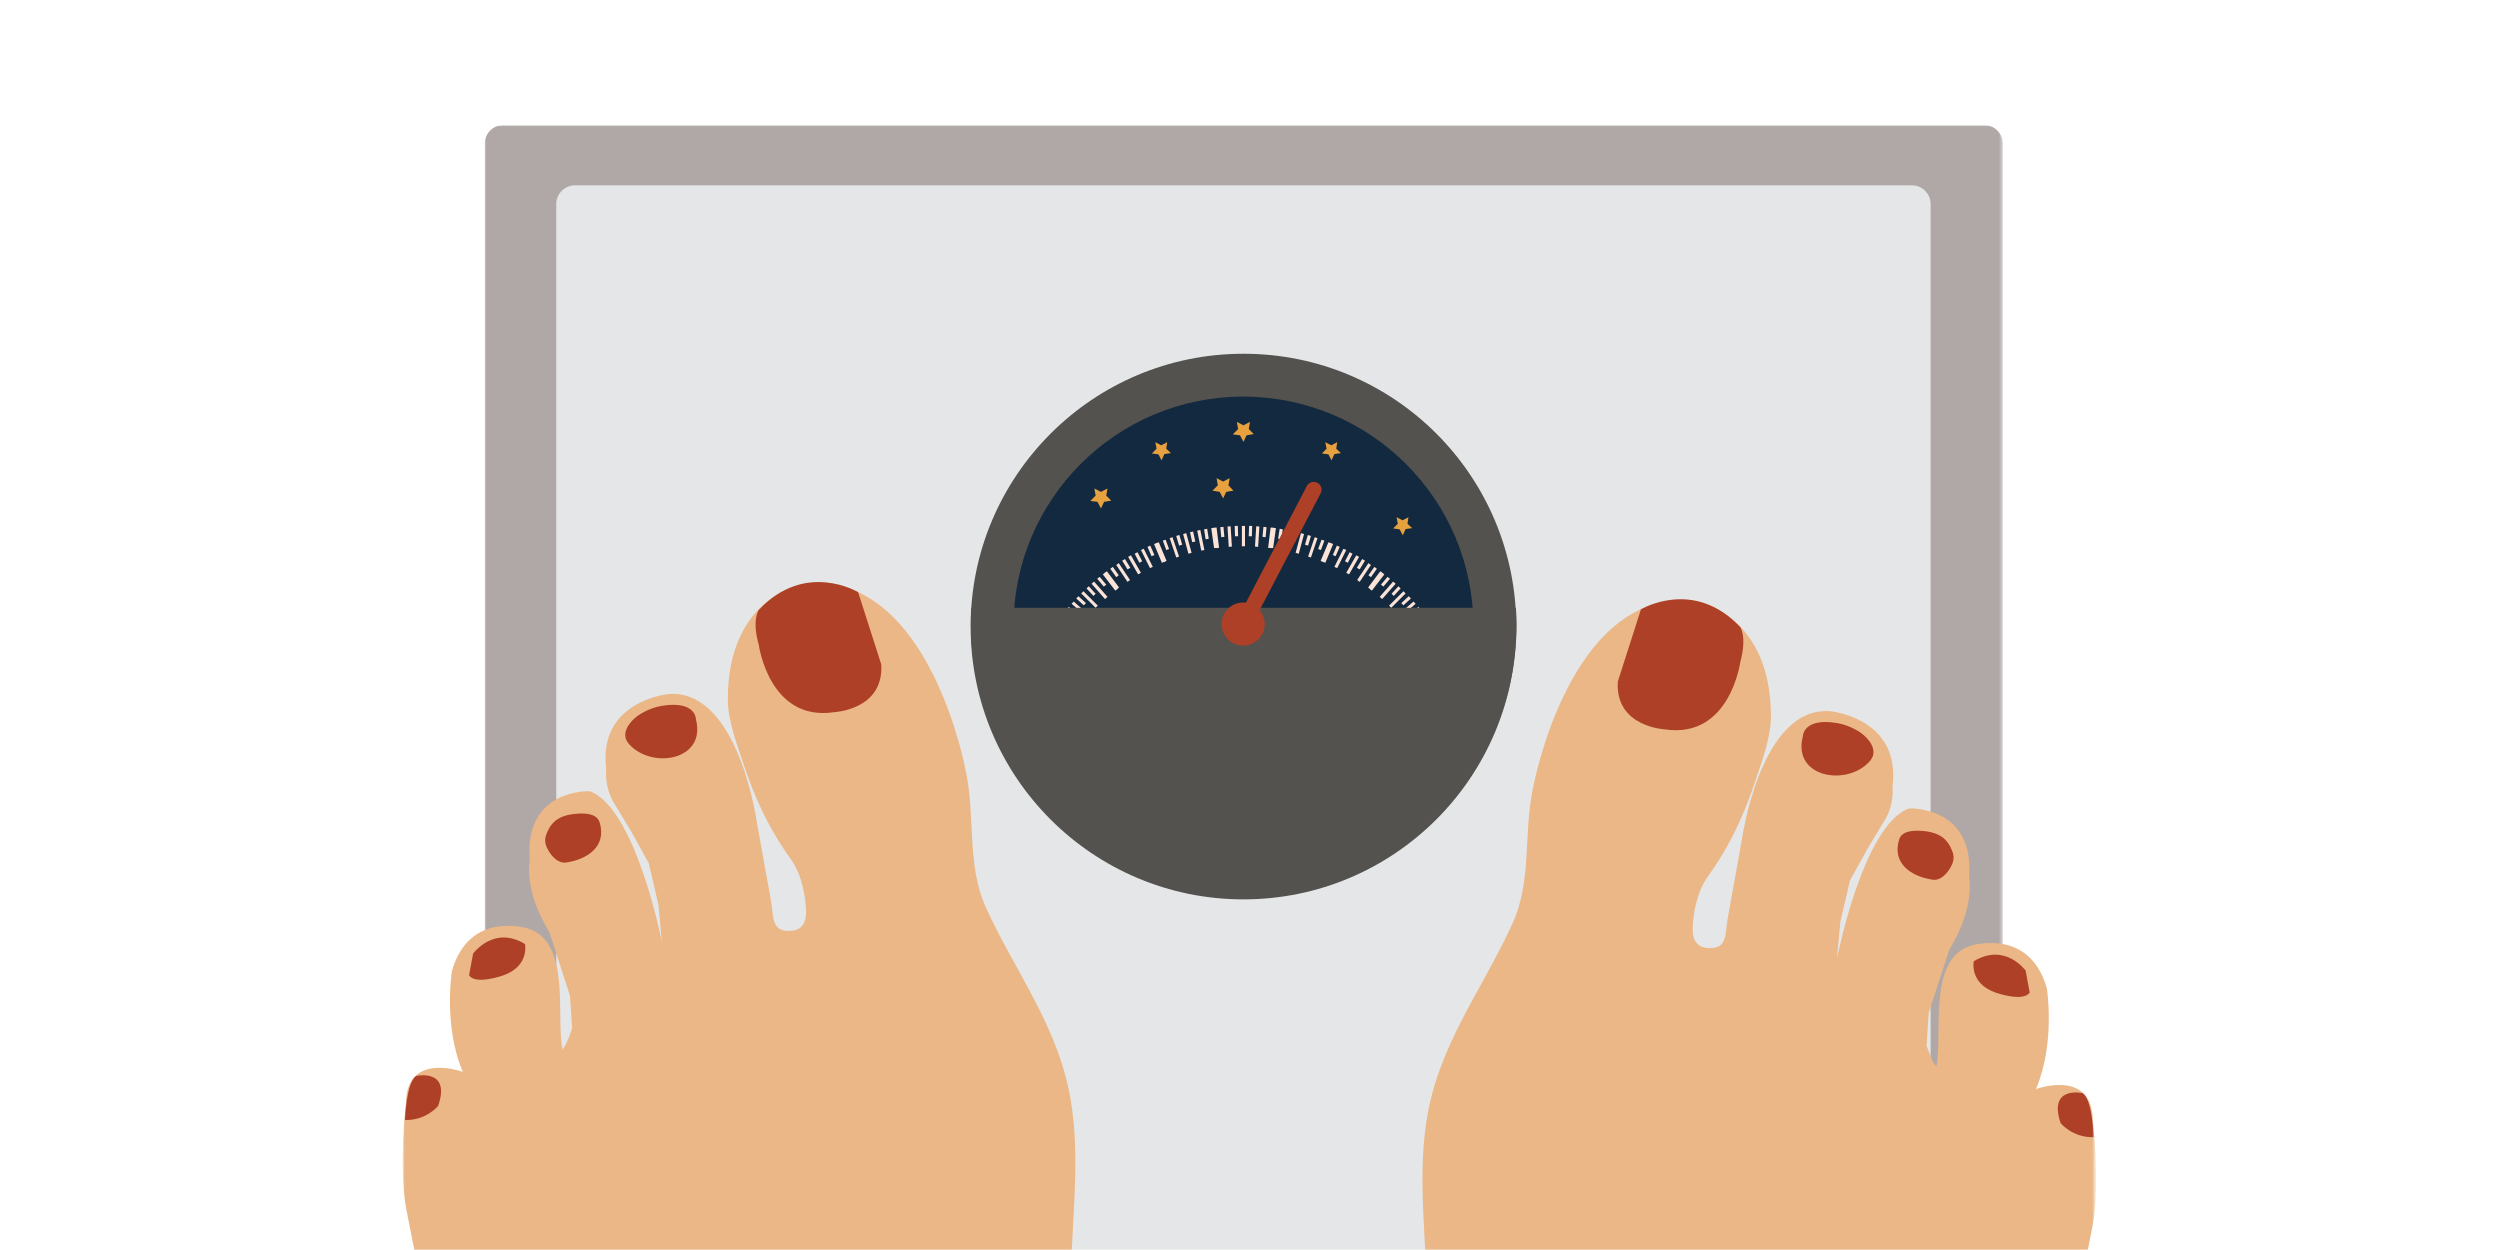 <?xml version="1.0" encoding="UTF-8"?> <svg xmlns="http://www.w3.org/2000/svg" xmlns:xlink="http://www.w3.org/1999/xlink" version="1.1" id="Layer_1" x="0px" y="0px" viewBox="0 0 800 400" style="enable-background:new 0 0 800 400;" xml:space="preserve"> <style type="text/css"> .st0{filter:url(#Adobe_OpacityMaskFilter);} .st1{fill-rule:evenodd;clip-rule:evenodd;fill:#FFFFFF;} .st2{mask:url(#v7mr7kicqb_1_);} .st3{filter:url(#Adobe_OpacityMaskFilter_1_);} .st4{mask:url(#uf4orqyaxd_1_);fill-rule:evenodd;clip-rule:evenodd;fill:#B0A7A7;} .st5{fill-rule:evenodd;clip-rule:evenodd;fill:#E4E6E7;} .st6{fill-rule:evenodd;clip-rule:evenodd;fill:#54524E;} .st7{fill-rule:evenodd;clip-rule:evenodd;fill:#13293F;} .st8{fill:#FBE3D7;} .st9{fill:none;stroke:#AD4026;stroke-width:5;stroke-linecap:round;} .st10{fill-rule:evenodd;clip-rule:evenodd;fill:#E7A13E;} .st11{fill-rule:evenodd;clip-rule:evenodd;fill:#AD4026;} .st12{fill-rule:evenodd;clip-rule:evenodd;fill:#EBB786;} </style> <g> <g> <defs> <filter id="Adobe_OpacityMaskFilter" filterUnits="userSpaceOnUse" x="129" y="40" width="541.6" height="576"> <feColorMatrix type="matrix" values="1 0 0 0 0 0 1 0 0 0 0 0 1 0 0 0 0 0 1 0"></feColorMatrix> </filter> </defs> <mask maskUnits="userSpaceOnUse" x="129" y="40" width="541.6" height="576" id="v7mr7kicqb_1_"> <g class="st0"> <path id="siq5lh23pa_2_" class="st1" d="M0,0h800v400H0V0z"></path> </g> </mask> <g class="st2"> <g> <g> <g transform="translate(128.78 40) translate(26.22)"> <defs> <filter id="Adobe_OpacityMaskFilter_1_" filterUnits="userSpaceOnUse" x="0.1" y="0" width="485.8" height="485.8"> <feColorMatrix type="matrix" values="1 0 0 0 0 0 1 0 0 0 0 0 1 0 0 0 0 0 1 0"></feColorMatrix> </filter> </defs> <mask maskUnits="userSpaceOnUse" x="0.1" y="0" width="485.8" height="485.8" id="uf4orqyaxd_1_"> <g class="st3"> <path id="ykhfh3rjmc_1_" class="st1" d="M0.1,0h485.8v485.8H0.1V0z"></path> </g> </mask> <path class="st4" d="M479.8,485.8H6.1c-3.3,0-6-2.7-6-6V6c0-3.3,2.7-6,6-6h473.8c3.3,0,6,2.7,6,6v473.8 C485.8,483.1,483.1,485.8,479.8,485.8"></path> </g> <path class="st5" d="M611.9,499.1H184c-3.3,0-6-2.7-6-6V65.3c0-3.3,2.7-6,6-6h427.8c3.3,0,6,2.7,6,6v427.8 C617.9,496.4,615.2,499.1,611.9,499.1"></path> <path class="st6" d="M485.2,200.5c0,48.2-39.1,87.3-87.3,87.3c-48.2,0-87.3-39.1-87.3-87.3c0-48.2,39.1-87.3,87.3-87.3 C446.2,113.2,485.2,152.3,485.2,200.5"></path> <path class="st7" d="M471.5,200.5c0,40.6-32.9,73.6-73.6,73.6c-40.6,0-73.6-32.9-73.6-73.6s32.9-73.6,73.6-73.6 C438.6,127,471.5,159.9,471.5,200.5"></path> <path class="st8" d="M332.6,232.3v6.5h-1v-6.5H332.6z M337.2,232.3v6.5h-1v-6.5H337.2z M334.9,235.5v3.3h-1v-3.3H334.9z M341.8,232.3v6.5h-1v-6.5H341.8z M339.5,235.5v3.3h-1v-3.3H339.5z M346.3,232.3v6.5h-1v-6.5H346.3z M344.1,235.5v3.3h-1v-3.3 H344.1z M350.9,232.3v6.5h-1v-6.5H350.9z M348.6,235.5v3.3h-1v-3.3H348.6z"></path> <path class="st8" d="M351.5,232.3v6.5h-1v-6.5H351.5z M356.1,232.3v6.5h-1v-6.5H356.1z M353.8,235.5v3.3h-1v-3.3H353.8z M360.7,232.3v6.5h-1v-6.5H360.7z M358.4,235.5v3.3h-1v-3.3H358.4z M365.2,232.3v6.5h-1v-6.5H365.2z M363,235.5v3.3h-1v-3.3 H363z M369.8,232.3v6.5h-1v-6.5H369.8z M367.5,235.5v3.3h-1v-3.3H367.5z"></path> <path class="st8" d="M370.4,232.3v6.5h-1v-6.5H370.4z M375,232.3v6.5h-1v-6.5H375z M372.7,235.5v3.3h-1v-3.3H372.7z M379.6,232.3v6.5h-1v-6.5H379.6z M377.3,235.5v3.3h-1v-3.3H377.3z M384.1,232.3v6.5h-1v-6.5H384.1z M381.8,235.5v3.3h-1v-3.3 H381.8z M388.7,232.3v6.5h-1v-6.5H388.7z M386.4,235.5v3.3h-1v-3.3H386.4z"></path> <path class="st8" d="M389.3,232.3v6.5h-1v-6.5H389.3z M393.9,232.3v6.5h-1v-6.5H393.9z M391.6,235.5v3.3h-1v-3.3H391.6z M398.4,232.3v6.5h-1v-6.5H398.4z M396.2,235.5v3.3h-1v-3.3H396.2z M403,232.3v6.5h-1v-6.5H403z M400.7,235.5v3.3h-1v-3.3 H400.7z M407.6,232.3v6.5h-1v-6.5H407.6z M405.3,235.5v3.3h-1v-3.3H405.3z"></path> <path class="st8" d="M408.2,232.3v6.5h-1v-6.5H408.2z M412.8,232.3v6.5h-1v-6.5H412.8z M410.5,235.5v3.3h-1v-3.3H410.5z M417.3,232.3v6.5h-1v-6.5H417.3z M415.1,235.5v3.3h-1v-3.3H415.1z M421.9,232.3v6.5h-1v-6.5H421.9z M419.6,235.5v3.3h-1v-3.3 H419.6z M426.5,232.3v6.5h-1v-6.5H426.5z M424.2,235.5v3.3h-1v-3.3H424.2z"></path> <path class="st8" d="M427.1,232.3v6.5h-1v-6.5H427.1z M431.7,232.3v6.5h-1v-6.5H431.7z M429.4,235.5v3.3h-1v-3.3H429.4z M436.2,232.3v6.5h-1v-6.5H436.2z M433.9,235.5v3.3h-1v-3.3H433.9z M440.8,232.3v6.5h-1v-6.5H440.8z M438.5,235.5v3.3h-1v-3.3 H438.5z M445.4,232.3v6.5h-1v-6.5H445.4z M443.1,235.5v3.3h-1v-3.3H443.1z"></path> <path class="st8" d="M446,232.3v6.5h-1v-6.5H446z M450.6,232.3v6.5h-1v-6.5H450.6z M448.3,235.5v3.3h-1v-3.3H448.3z M455.1,232.3v6.5h-1v-6.5H455.1z M452.8,235.5v3.3h-1v-3.3H452.8z M459.7,232.3v6.5h-1v-6.5H459.7z M457.4,235.5v3.3h-1v-3.3 H457.4z M464.2,232.3v6.5h-1v-6.5H464.2z M462,235.5v3.3h-1v-3.3H462z"></path> <path class="st8" d="M470.4,230.6l0.1,1l-6.4,0.9l-0.1-1L470.4,230.6z M469.5,226l0.2,1l-6.4,1.3l-0.2-1L469.5,226z M470,228.3 l0.2,1l-3.2,0.6l-0.2-1L470,228.3z M468.4,221.6l0.3,1l-6.3,1.7l-0.3-1L468.4,221.6z M469,223.8l0.2,1l-3.2,0.8l-0.2-1 L469,223.8z M467,217.2l0.3,0.9l-6.1,2.1l-0.3-0.9L467,217.2z M467.8,219.4l0.3,1l-3.1,1l-0.3-1L467.8,219.4z M465.4,212.9 l0.4,0.9l-6,2.5l-0.4-0.9L465.4,212.9z M466.2,215l0.4,0.9l-3,1.2l-0.4-0.9L466.2,215z"></path> <path class="st8" d="M465.1,212.3l0.4,0.9l-6,2.6l-0.4-0.9L465.1,212.3z M463.1,208.1l0.5,0.9l-5.8,2.9l-0.5-0.9L463.1,208.1z M464.2,210.2l0.4,0.9l-2.9,1.4l-0.4-0.9L464.2,210.2z M460.9,204.1l0.5,0.9l-5.6,3.3l-0.5-0.9L460.9,204.1z M462.1,206.1 l0.5,0.9l-2.9,1.6l-0.5-0.9L462.1,206.1z M458.4,200.2l0.6,0.8l-5.4,3.6l-0.6-0.8L458.4,200.2z M459.7,202.1l0.5,0.8l-2.8,1.7 l-0.5-0.8L459.7,202.1z M455.7,196.5l0.6,0.8l-5.2,4l-0.6-0.8L455.7,196.5z M457.1,198.4l0.6,0.8l-2.6,1.9l-0.6-0.8 L457.1,198.4z"></path> <path class="st8" d="M455.3,196l0.6,0.8l-5.1,4l-0.6-0.8L455.3,196z M452.3,192.5l0.7,0.7l-4.9,4.3l-0.7-0.7L452.3,192.5z M453.9,194.2l0.6,0.8l-2.5,2.1l-0.6-0.8L453.9,194.2z M449.1,189.2l0.7,0.7l-4.6,4.6l-0.7-0.7L449.1,189.2z M450.8,190.8 l0.7,0.7l-2.4,2.2l-0.7-0.7L450.8,190.8z M445.8,186.1l0.8,0.7l-4.3,4.9l-0.8-0.7L445.8,186.1z M447.5,187.6l0.7,0.7l-2.2,2.4 l-0.7-0.7L447.5,187.6z M442.2,183.2l0.8,0.6l-4,5.2l-0.8-0.6L442.2,183.2z M444,184.6l0.8,0.6l-2.1,2.5l-0.8-0.6L444,184.6z"></path> <path class="st8" d="M441.7,182.8l0.8,0.6l-3.9,5.2l-0.8-0.6L441.7,182.8z M437.9,180.2l0.8,0.6l-3.6,5.4l-0.8-0.6L437.9,180.2 z M439.8,181.4l0.8,0.6l-1.9,2.7l-0.8-0.6L439.8,181.4z M434,177.7l0.9,0.5l-3.2,5.6l-0.9-0.5L434,177.7z M435.9,178.9l0.9,0.5 l-1.7,2.8l-0.9-0.5L435.9,178.9z M429.9,175.6l0.9,0.4l-2.9,5.8l-0.9-0.4L429.9,175.6z M431.9,176.7l0.9,0.5l-1.5,2.9l-0.9-0.5 L431.9,176.7z M425.7,173.7l0.9,0.4l-2.5,6l-0.9-0.4L425.7,173.7z M427.8,174.6l0.9,0.4l-1.3,3l-0.9-0.4L427.8,174.6z"></path> <path class="st8" d="M425.1,173.5l0.9,0.4l-2.5,6l-0.9-0.4L425.1,173.5z M420.7,171.9l0.9,0.3l-2.1,6.2l-0.9-0.3L420.7,171.9z M422.9,172.7l0.9,0.3l-1.1,3l-0.9-0.3L422.9,172.7z M416.3,170.6l1,0.3l-1.7,6.3l-1-0.3L416.3,170.6z M418.5,171.2l1,0.3 l-0.9,3.1l-1-0.3L418.5,171.2z M411.8,169.6l1,0.2l-1.3,6.4l-1-0.2L411.8,169.6z M414.1,170.1l1,0.2l-0.7,3.2l-1-0.2 L414.1,170.1z M407.3,168.9l1,0.1l-0.9,6.4l-1-0.1L407.3,168.9z M409.5,169.2l1,0.2l-0.5,3.2l-1-0.2L409.5,169.2z"></path> <path class="st8" d="M406.6,168.8l1,0.1l-0.8,6.5l-1-0.1L406.6,168.8z M402,168.4l1,0.1l-0.4,6.5l-1-0.1L402,168.4z M404.3,168.6l1,0.1l-0.3,3.2l-1-0.1L404.3,168.6z M398.4,168.3v6.5h-1v-6.5H398.4z M399.7,168.3l1,0l-0.1,3.3l-1,0 L399.7,168.3z M393.8,168.4l0.4,6.5l-1,0.1l-0.4-6.5L393.8,168.4z M396.1,168.3l0.1,3.3l-1,0l-0.1-3.3L396.1,168.3z M389.3,168.8l0.8,6.5l-1,0.1l-0.8-6.5L389.3,168.8z M391.5,168.6l0.3,3.2l-1,0.1l-0.3-3.2L391.5,168.6z"></path> <path class="st8" d="M388.6,168.9l0.9,6.4l-1,0.1l-0.9-6.4L388.6,168.9z M384.1,169.6l1.3,6.4l-1,0.2l-1.3-6.4L384.1,169.6z M386.3,169.2l0.5,3.2l-1,0.2l-0.5-3.2L386.3,169.2z M379.6,170.6l1.7,6.3l-1,0.3l-1.7-6.3L379.6,170.6z M381.8,170.1l0.7,3.2 l-1,0.2l-0.7-3.2L381.8,170.1z M375.2,171.9l2.1,6.2l-0.9,0.3l-2.1-6.2L375.2,171.9z M377.4,171.2l0.9,3.1l-1,0.3l-0.9-3.1 L377.4,171.2z M370.8,173.5l2.5,6l-0.9,0.4l-2.5-6L370.8,173.5z M373,172.7l1.1,3l-0.9,0.3l-1.1-3L373,172.7z"></path> <path class="st8" d="M370.2,173.7l2.5,6l-0.9,0.4l-2.5-6L370.2,173.7z M366,175.6l2.9,5.8l-0.9,0.4l-2.9-5.8L366,175.6z M368.1,174.6l1.3,3l-0.9,0.4l-1.3-3L368.1,174.6z M361.9,177.7l3.2,5.6l-0.9,0.5l-3.2-5.6L361.9,177.7z M364,176.7l1.5,2.9 l-0.9,0.5l-1.5-2.9L364,176.7z M358,180.2l3.6,5.4l-0.8,0.6l-3.6-5.4L358,180.2z M360,178.9l1.7,2.8l-0.9,0.5l-1.7-2.8 L360,178.9z M354.2,182.8l3.9,5.2l-0.8,0.6l-3.9-5.2L354.2,182.8z M356.1,181.4l1.9,2.7l-0.8,0.6l-1.9-2.7L356.1,181.4z"></path> <path class="st8" d="M353.7,183.2l4,5.2l-0.8,0.6l-4-5.2L353.7,183.2z M350.1,186.1l4.3,4.9l-0.8,0.7l-4.3-4.9L350.1,186.1z M351.9,184.6l2.1,2.5l-0.8,0.6l-2.1-2.5L351.9,184.6z M346.7,189.2l4.6,4.6l-0.7,0.7l-4.6-4.6L346.7,189.2z M348.4,187.6 l2.2,2.4l-0.7,0.7l-2.2-2.4L348.4,187.6z M343.6,192.5l4.9,4.3l-0.7,0.7l-4.9-4.3L343.6,192.5z M345.1,190.8l2.4,2.2l-0.7,0.7 l-2.4-2.2L345.1,190.8z M340.6,196l5.1,4l-0.6,0.8l-5.1-4L340.6,196z M342,194.2l2.5,2.1l-0.6,0.8l-2.5-2.1L342,194.2z"></path> <path class="st8" d="M340.2,196.5l5.2,4l-0.6,0.8l-5.2-4L340.2,196.5z M337.5,200.2l5.4,3.6l-0.6,0.8l-5.4-3.6L337.5,200.2z M338.8,198.4l2.6,1.9l-0.6,0.8l-2.6-1.9L338.8,198.4z M335,204.1l5.6,3.3l-0.5,0.9l-5.6-3.3L335,204.1z M336.2,202.1l2.8,1.7 l-0.5,0.8l-2.8-1.7L336.2,202.1z M332.7,208.1l5.8,2.9l-0.5,0.9l-5.8-2.9L332.7,208.1z M333.8,206.1l2.9,1.6l-0.5,0.9l-2.9-1.6 L333.8,206.1z M330.8,212.3l6,2.6l-0.4,0.9l-6-2.6L330.8,212.3z M331.7,210.2l2.9,1.4l-0.4,0.9l-2.9-1.4L331.7,210.2z"></path> <path class="st8" d="M330.5,212.9l6,2.5l-0.4,0.9l-6-2.5L330.5,212.9z M328.9,217.2l6.1,2.1l-0.3,0.9l-6.1-2.1L328.9,217.2z M329.6,215l3,1.2l-0.4,0.9l-3-1.2L329.6,215z M327.5,221.6l6.3,1.7l-0.3,1l-6.3-1.7L327.5,221.6z M328.1,219.4l3.1,1l-0.3,1 l-3.1-1L328.1,219.4z M326.3,226l6.4,1.3l-0.2,1l-6.4-1.3L326.3,226z M326.9,223.8l3.2,0.8l-0.2,1l-3.2-0.8L326.9,223.8z M325.5,230.6l6.4,0.9l-0.1,1l-6.4-0.9L325.5,230.6z M325.9,228.3l3.2,0.6l-0.2,1l-3.2-0.6L325.9,228.3z"></path> <path class="st6" d="M310.7,199.7c0,48.2,39.1,87.3,87.3,87.3c48.2,0,87.3-39.1,87.3-87.3c0-1.8-0.1-3.5-0.2-5.2H310.8 C310.7,196.2,310.7,197.9,310.7,199.7"></path> <path class="st9" d="M420.4,156.7l-20.9,40"></path> <path class="st10" d="M355.6,160.2l-2.3,0.4l-1,2.1l-1.1-2.1l-2.3-0.3l1.7-1.7l-0.4-2.3l2.1,1.1l2.1-1.1l-0.4,2.3L355.6,160.2z M429.1,145l-2.1,0.3l-0.9,2l-1-1.9l-2.1-0.3l1.5-1.5l-0.4-2.1l1.9,1l1.9-1l-0.3,2.1L429.1,145z M374.7,145l-2.1,0.3l-0.9,2 l-1-1.9l-2.1-0.3l1.5-1.5l-0.4-2.1l1.9,1l1.9-1l-0.3,2.1L374.7,145z M401.2,138.9l-2.3,0.4l-1,2.1l-1.1-2.1l-2.3-0.3l1.7-1.7 l-0.4-2.3l2.1,1.1l2.1-1.1l-0.4,2.3L401.2,138.9z M451.9,169l-2.1,0.3l-0.9,2l-1-1.9l-2.1-0.3l1.5-1.5l-0.4-2.1l1.9,1l1.9-1 l-0.3,2.1L451.9,169z M394.7,157l-2.3,0.4l-1,2.1l-1.1-2.1L388,157l1.7-1.7l-0.4-2.3l2.1,1.1l2.1-1.1l-0.4,2.3L394.7,157z"></path> <path class="st11" d="M404.7,199.7c0,3.8-3.1,6.9-6.9,6.9c-3.8,0-6.9-3.1-6.9-6.9c0-3.8,3.1-6.9,6.9-6.9 C401.6,192.9,404.7,195.9,404.7,199.7"></path> </g> <g> <path class="st12" d="M309.1,247c0,0-11.5-64.1-51.4-60.3c0,0-24.8,3.5-24.8,37.1c0,7,3.2,15.1,5.3,21.5 c2.3,6.8,5.1,13.5,8.6,19.8c1.9,3.4,4,6.7,6.3,9.9c2.9,4,4.2,9.4,4.7,14.2c0.5,4.6,0,8.8-5.6,8.7c-5.5-0.1-4.6-4.9-5.5-9.7 l-4.5-25c0,0-5.9-42.9-28.3-41.1c0,0-22.7,2.1-19.9,24.1c0,0-0.7,4.9,2.1,10.1l5.9,9.8l5.6,10.1l3.1,13.3l1.1,11.9 c0,0-8.4-43-23.1-48.2c0,0-21-1-19.2,22c0,0-2.1,9.4,6.3,23.1l6.6,20.3c0,0,0.7,10.5,0.7,10.5c-0.9,2.4-1.6,4.8-3.1,6.7 c-2.2-10.2,2.9-34-10.8-38.6c0,0-19-6.3-24.6,13.6c0,0-2.8,17.5,3.5,32.2c0,0-17.8-6.6-18.2,9.8c0,0-2.4,19.9,0,33.6l3.8,19.2 c0,0-2.1,26.2,3.8,38.5c0,0,15.7,38.8,22.7,48.2c18.2,30.5,39.2,60.4,55.2,92.1c1.2,2.3,8.3,26.1,9.6,26.1h156.5 c0-15.1,0.4-27.9-4.6-42.3c-8-23-18.8-45.1-24.4-68.9c-2-8.3-3.3-16.7-4.5-25.1c-2.8-19.8-4.7-40-5.2-60 c-0.5-20.2,3.1-40.4,0.1-60.5c-3.6-24.5-17.7-41.9-27.7-63.9C309.4,276.2,312.1,261.3,309.1,247"></path> <path class="st11" d="M242.8,206.3c0,0,3.3,24.7,24.1,21.6c0,0,16-0.7,15.1-15.3l-7.4-23.1c0,0-16.8-10.2-31.7,5.6 C242.8,195.1,240.5,198.3,242.8,206.3 M200.3,236.5c0.2,0.5,0.5,1,0.9,1.5c7.2,8.3,24.9,5.4,21.5-7.8c0,0,0.1-6.2-11.1-4.3 c-2.2,0.4-4.3,1.2-6.2,2.3C202.5,229.8,199.2,233.3,200.3,236.5 M191.9,263.2c2.3,7.7-4,11.8-10.7,12.8c-2.6,0.4-4.7-2-5.8-4 c-1.5-2.6-1.1-4.3,0.3-6.9c1.9-3.4,5.1-4.4,8.7-4.7C187,260.2,191,260.2,191.9,263.2 M168,302.1c0,0,1.5,7-6.9,10 c0,0-8.9,3.2-11,0l1.3-7C151.5,305.1,158,296,168,302.1 M140.2,353.9c0,0-3.8,4.7-10.6,4.5c0,0,0.4-12.2,3.6-14.1 C133.2,344.3,144.4,341.8,140.2,353.9"></path> <path class="st12" d="M490.5,252.5c0,0,11.5-64.1,51.4-60.3c0,0,24.8,3.5,24.8,37.1c0,7-3.2,15.1-5.3,21.5 c-2.3,6.8-5.1,13.5-8.6,19.8c-1.9,3.4-4,6.7-6.3,9.9c-2.9,4-4.2,9.4-4.7,14.2c-0.5,4.6,0,8.8,5.6,8.7c5.5-0.1,4.6-4.9,5.5-9.7 l4.5-25c0,0,5.9-42.9,28.3-41.1c0,0,22.7,2.1,19.9,24.1c0,0,0.7,4.9-2.1,10.1l-5.9,9.8l-5.6,10.1l-3.1,13.3l-1.1,11.9 c0,0,8.4-43,23.1-48.2c0,0,21-1,19.2,22c0,0,2.1,9.4-6.3,23.1l-6.6,20.3c0,0-0.7,10.5-0.7,10.5c0.9,2.4,1.6,4.8,3.1,6.7 c2.2-10.2-2.9-34,10.8-38.6c0,0,19-6.3,24.6,13.6c0,0,2.8,17.5-3.5,32.2c0,0,17.8-6.6,18.2,9.8c0,0,2.4,19.9,0,33.6l-3.8,19.2 c0,0,2.1,26.2-3.8,38.5c0,0-15.7,38.8-22.7,48.2c-18.2,30.5-39.2,60.4-55.2,92.1c-1.2,2.3-8.3,26.1-9.6,26.1H417.8 c0-15.1-0.4-27.9,4.6-42.3c8-23,18.8-45.1,24.4-68.9c2-8.3,3.3-16.7,4.5-25.1c2.8-19.8,4.7-40,5.2-60 c0.5-20.2-3.1-40.4-0.1-60.5c3.6-24.5,17.7-41.9,27.7-63.9C490.2,281.8,487.5,266.8,490.5,252.5"></path> <path class="st11" d="M556.9,211.8c0,0-3.3,24.7-24.1,21.6c0,0-16-0.7-15.1-15.3l7.4-23.1c0,0,16.8-10.2,31.7,5.6 C556.9,200.6,559.1,203.8,556.9,211.8 M599.3,242c-0.2,0.5-0.5,1-0.9,1.5c-7.2,8.3-24.9,5.4-21.5-7.8c0,0,0-6.2,11.1-4.3 c2.2,0.4,4.3,1.2,6.2,2.3C597.1,235.3,600.4,238.8,599.3,242 M607.7,268.7c-2.3,7.7,4,11.8,10.7,12.8c2.6,0.4,4.7-2,5.8-4 c1.5-2.6,1.1-4.3-0.3-6.9c-1.9-3.4-5.1-4.4-8.7-4.7C612.6,265.7,608.6,265.7,607.7,268.7 M631.6,307.6c0,0-1.5,7,6.9,10 c0,0,8.9,3.2,11,0l-1.3-7C648.2,310.6,641.7,301.5,631.6,307.6 M659.4,359.4c0,0,3.8,4.7,10.6,4.5c0,0-0.4-12.2-3.6-14.1 C666.5,349.8,655.3,347.3,659.4,359.4"></path> </g> </g> </g> </g> </g> </svg> 